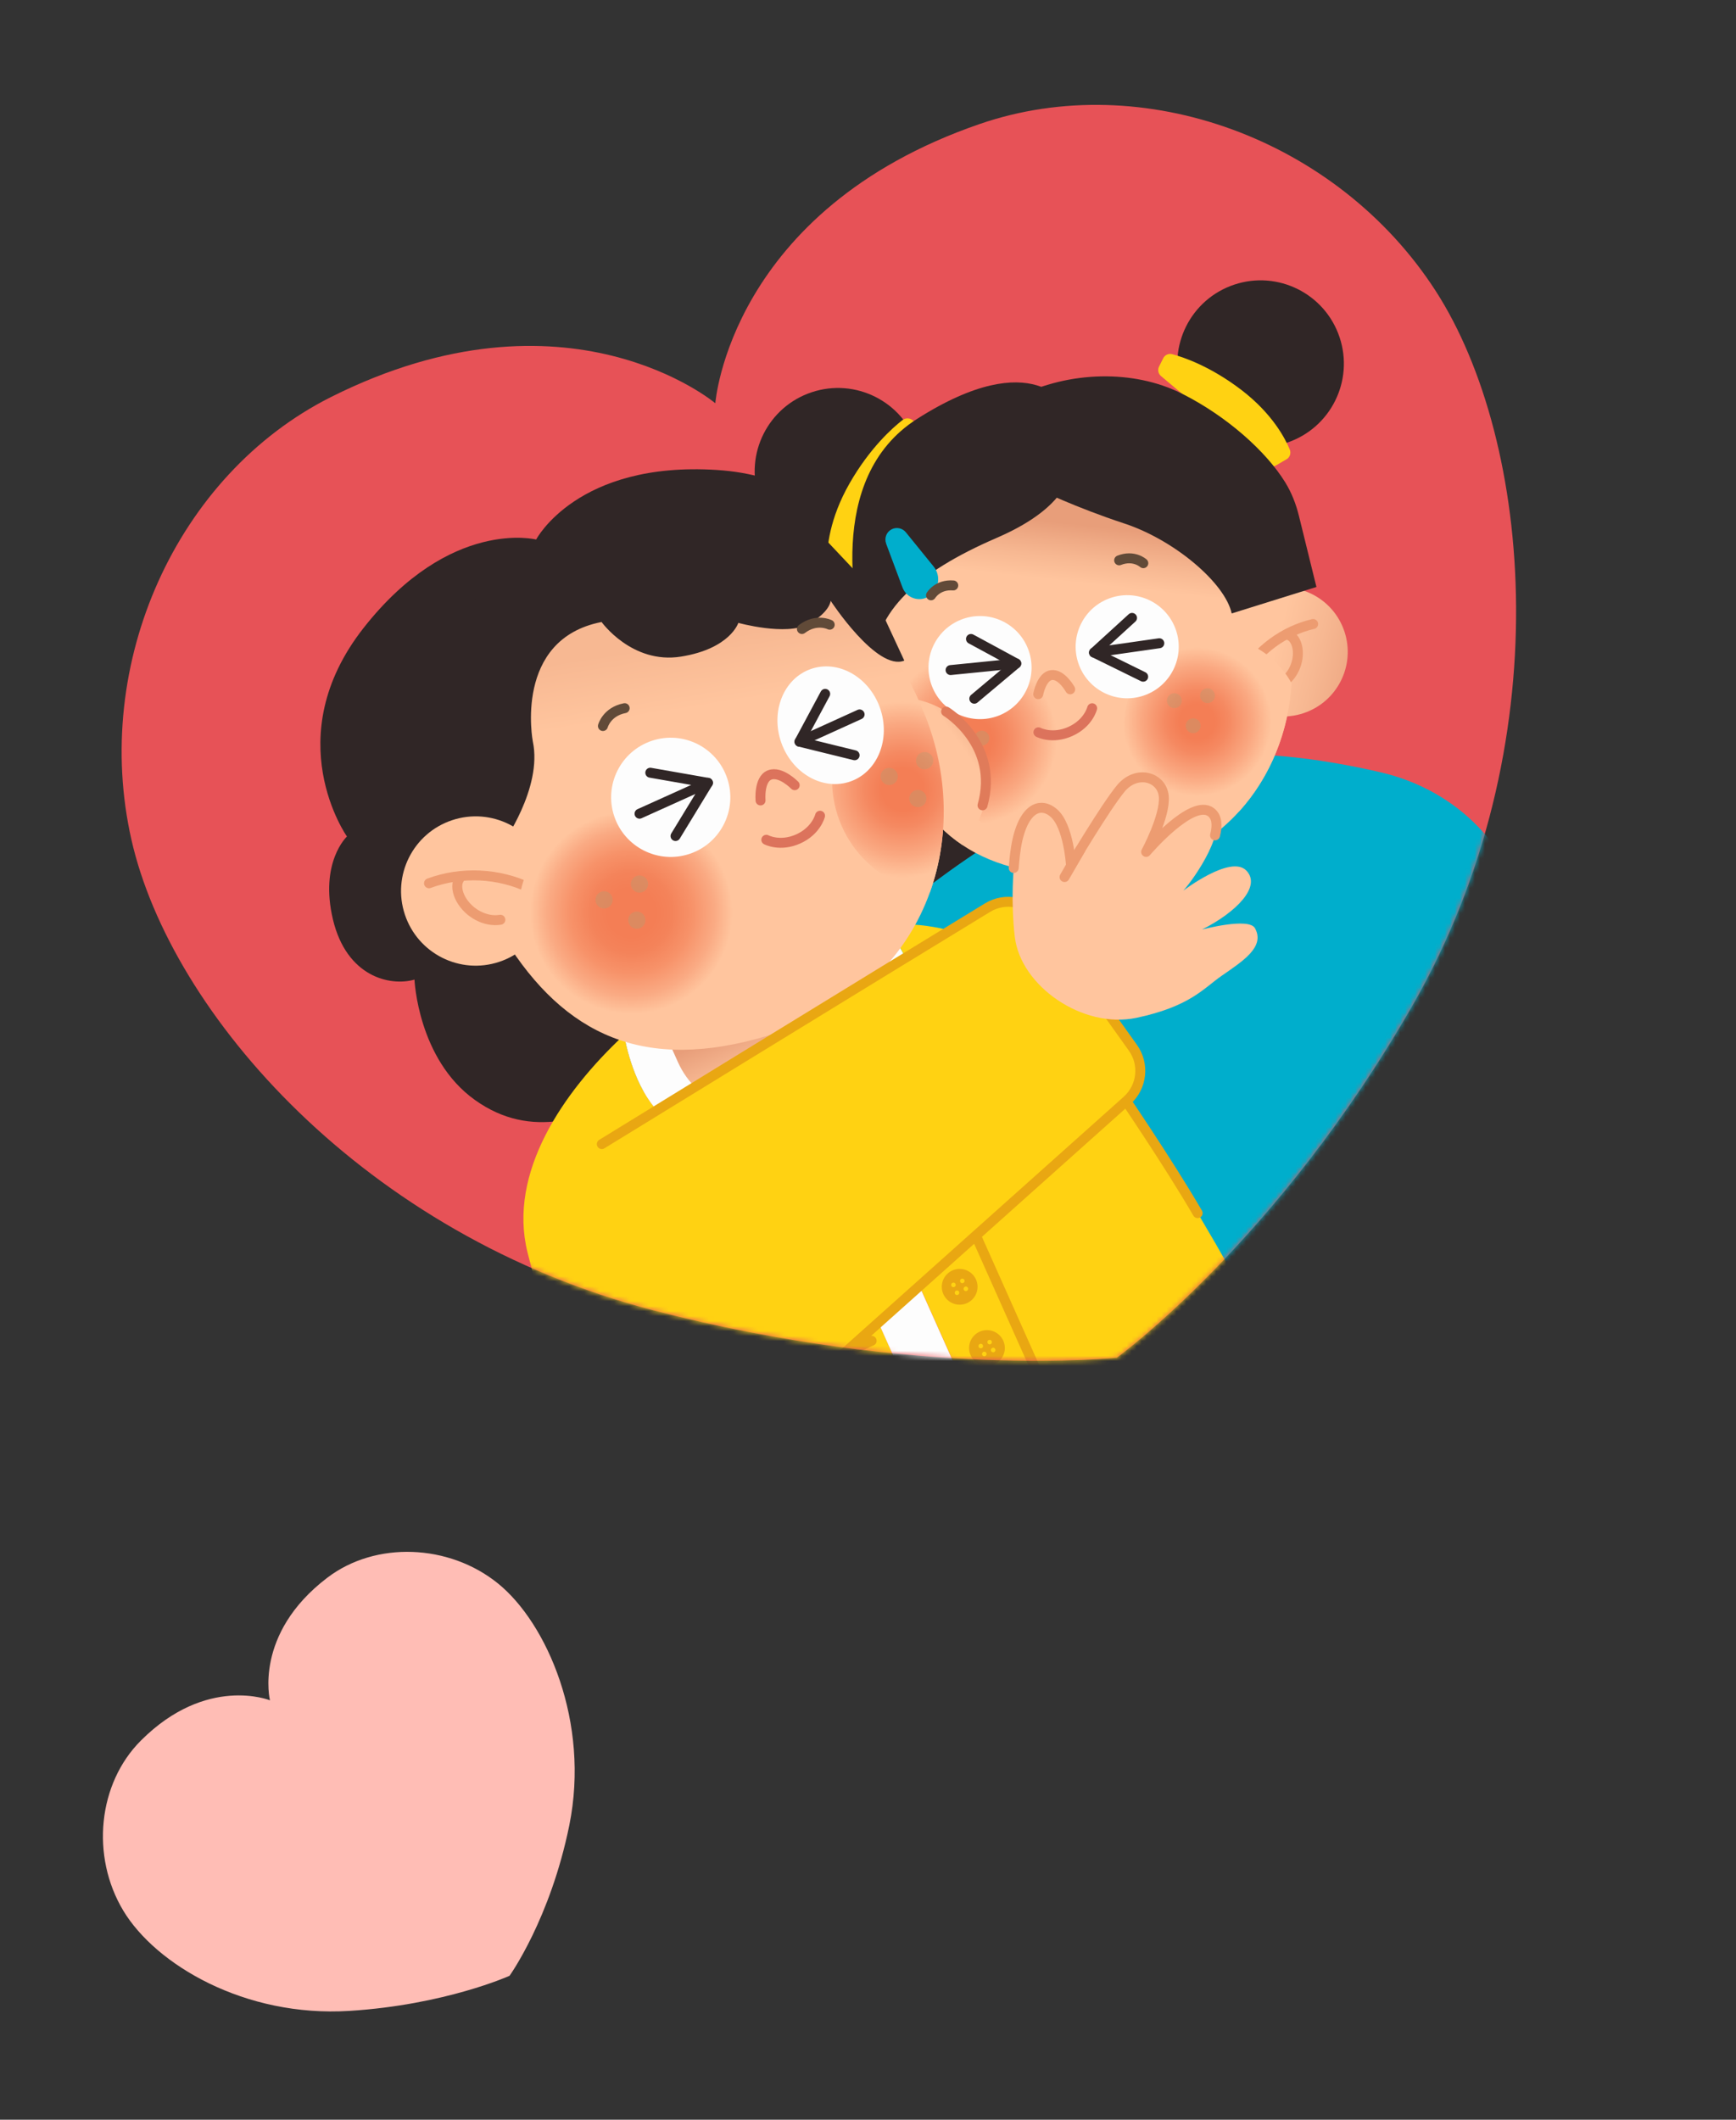 <svg width="349" height="426" viewBox="0 0 349 426" fill="none" xmlns="http://www.w3.org/2000/svg">
<rect x="0" y="0" width="349" height="426" fill="#333333" stroke="none"/>
<g clip-path="url(#clip0_1249_28500)">
<path d="M102.433 397.081C102.433 397.081 110.628 385.698 114.458 366.799C118.641 346.094 109.943 326.188 100.115 318.231C90.286 310.275 75.516 309.676 65.809 317.07C50.937 328.385 54.274 341.714 54.274 341.714C54.274 341.714 41.563 336.579 28.343 349.788C19.696 358.4 18.193 373.011 24.788 383.991C31.313 394.83 49.206 405.461 70.26 404.131C89.47 402.926 102.433 397.081 102.433 397.081Z" fill="#FFBDB5"/>
</g>
<path d="M224.531 272.851C224.531 272.851 256.849 249.458 284.036 201.943C313.821 149.882 308.063 88.585 288.619 58.459C268.92 27.956 229.8 13.621 196.955 24.921C146.664 42.236 143.807 81.044 143.807 81.044C143.807 81.044 114.055 55.956 66.517 79.804C35.488 95.391 18.386 133.383 26.433 168.802C34.377 203.77 73.273 248.235 131.321 263.334C184.3 277.11 224.535 272.862 224.535 272.862L224.531 272.851Z" fill="#E75257"/>
<mask id="mask0_1249_28500" style="mask-type:luminance" maskUnits="userSpaceOnUse" x="24" y="21" width="281" height="253">
<path d="M224.531 272.851C224.531 272.851 256.849 249.458 284.036 201.943C313.821 149.882 308.063 88.585 288.619 58.459C268.92 27.956 229.8 13.621 196.955 24.921C146.664 42.236 143.807 81.044 143.807 81.044C143.807 81.044 114.055 55.956 66.517 79.804C35.488 95.391 18.386 133.383 26.433 168.802C34.377 203.77 73.273 248.235 131.321 263.334C184.3 277.11 224.535 272.862 224.535 272.862L224.531 272.851Z" fill="white"/>
</mask>
<g mask="url(#mask0_1249_28500)">
<path d="M177.619 119.94C177.619 119.94 172.207 96.256 144.122 94.451C116.037 92.647 107.785 108.429 107.785 108.429C107.785 108.429 90.529 104.042 73.122 126.16C55.726 148.274 69.748 168.113 69.748 168.113C69.748 168.113 64.19 173.265 66.935 184.798C69.691 196.327 78.439 198.274 83.326 196.874C83.326 196.874 83.989 212.865 95.478 221.064C106.957 229.266 118.271 224.438 128.057 220.071C137.843 215.704 152.719 209.053 152.719 209.053C152.719 209.053 167.598 202.412 177.381 198.034C187.166 193.667 198.307 188.459 199.859 174.431C201.412 160.403 185.151 151.28 185.151 151.28L177.591 119.926L177.619 119.94Z" fill="#302626"/>
<path d="M173.747 110.606C182.521 107.688 187.269 98.21 184.351 89.435C181.434 80.661 171.955 75.913 163.181 78.83C154.406 81.748 149.658 91.227 152.576 100.001C155.494 108.776 164.972 113.524 173.747 110.606Z" fill="#302626"/>
<path d="M258.707 88.975C267.482 86.057 272.23 76.579 269.312 67.804C266.395 59.03 256.916 54.282 248.142 57.199C239.367 60.117 234.619 69.595 237.537 78.37C240.454 87.144 249.933 91.892 258.707 88.975Z" fill="#302626"/>
<path d="M170.361 114.633L167.686 114.279C166.879 114.168 166.272 113.482 166.262 112.668C166.242 110.082 166.744 104.219 170.797 97.14C174.849 90.061 179.408 85.999 181.431 84.426C182.053 83.947 182.913 83.969 183.51 84.481L185.019 85.779C185.598 86.274 185.753 87.098 185.408 87.769L172.035 113.757C171.719 114.371 171.054 114.722 170.361 114.633Z" fill="#FFD212"/>
<path d="M256.429 93.593L258.64 92.301C259.315 91.91 259.586 91.086 259.299 90.365C258.362 88.083 255.772 83.141 249.632 78.421C243.417 73.655 238.006 71.807 235.654 71.18C234.94 70.991 234.186 71.325 233.852 71.992L233.005 73.683C232.685 74.323 232.851 75.108 233.394 75.567L254.634 93.431C255.142 93.855 255.849 93.915 256.415 93.585L256.429 93.593Z" fill="#FFD212"/>
<path d="M317.192 264.149L306.732 185.753C304.745 170.912 293.241 158.822 277.481 155.193C265.245 152.369 250.677 150.369 238.207 152.431C210.615 156.988 179.651 183.744 179.651 183.744L200.387 283.461L317.196 264.16L317.192 264.149Z" fill="#00AECC"/>
<path d="M203.818 159.976L234.811 147.935L240.822 163.405C243.744 170.925 240.014 179.415 232.483 182.341L228.765 183.786C221.245 186.708 212.755 182.978 209.829 175.447L203.818 159.976Z" fill="url(#paint0_linear_1249_28500)"/>
<path d="M209.964 88.758C186.224 93.146 171.2 116.663 176.666 140.187C177.441 143.517 178.462 147.085 179.806 150.842C186.168 168.657 198.808 177.433 222.706 175.62C247.816 173.713 261.89 151.969 259.479 129.62C256.977 106.389 242.108 83.647 214.353 88.068C212.835 88.312 211.371 88.503 209.953 88.761L209.964 88.758Z" fill="url(#paint1_linear_1249_28500)"/>
<path d="M262.061 143.327C268.862 141.065 272.543 133.718 270.281 126.916C268.02 120.115 260.672 116.434 253.87 118.696C247.069 120.957 243.388 128.305 245.65 135.107C247.912 141.908 255.259 145.589 262.061 143.327Z" fill="url(#paint2_linear_1249_28500)"/>
<path d="M249.825 135.803C252.899 130.624 258.136 126.787 263.99 125.409" stroke="#ED9C71" stroke-width="2" stroke-linecap="round" stroke-linejoin="round"/>
<path d="M257.165 137.542C259.511 136.513 261.123 133.597 260.905 130.768C260.802 129.5 260.278 128.17 259.237 127.711" stroke="#ED9C71" stroke-width="2" stroke-linecap="round" stroke-linejoin="round"/>
<path d="M259.645 137.309C255.401 129.496 245.912 125.854 237.41 129.166C228.172 132.759 223.598 143.149 227.18 152.391C230.762 161.633 240.211 165.762 249.115 163.05C255.395 156.118 259.062 146.988 259.659 137.316L259.645 137.309Z" fill="url(#paint3_radial_1249_28500)"/>
<g style="mix-blend-mode:multiply" opacity="0.4">
<path d="M236.559 142.239C237.342 141.978 237.766 141.132 237.505 140.349C237.245 139.566 236.399 139.142 235.615 139.402C234.832 139.663 234.408 140.509 234.669 141.292C234.929 142.075 235.775 142.499 236.559 142.239Z" fill="#B89C71"/>
</g>
<g style="mix-blend-mode:multiply" opacity="0.4">
<path d="M243.223 141.231C244.006 140.97 244.43 140.124 244.169 139.341C243.909 138.558 243.063 138.134 242.279 138.395C241.496 138.655 241.072 139.501 241.333 140.284C241.593 141.068 242.439 141.491 243.223 141.231Z" fill="#B89C71"/>
</g>
<g style="mix-blend-mode:multiply" opacity="0.4">
<path d="M240.34 147.27C241.123 147.009 241.547 146.163 241.286 145.38C241.026 144.597 240.18 144.173 239.397 144.433C238.613 144.694 238.19 145.54 238.45 146.323C238.711 147.106 239.557 147.53 240.34 147.27Z" fill="#B89C71"/>
</g>
<path d="M215.088 93.626C215.088 93.626 216.362 101.196 200.352 108.106C184.335 115.031 175.862 122.917 175.637 133.424C174.87 132.649 174.317 131.696 174.029 130.655C172.034 123.656 165.637 96.12 184.34 84.205C208.117 69.063 214.61 82.002 214.61 82.002L215.099 93.623L215.088 93.626Z" fill="#302626"/>
<path d="M204.506 79.749L208.952 98.426C208.952 98.426 216.031 101.91 226.06 105.218C236.086 108.516 246.288 117.155 247.616 123.286L264.652 117.965L261.13 103.67C260.553 101.328 259.673 99.039 258.364 96.916C254.541 90.727 246.693 83.686 237.618 79.113C227.892 74.223 214.946 74.537 204.506 79.749Z" fill="#302626"/>
<path d="M178.135 109.241L181.436 118.067C182.266 120.278 184.959 121.111 186.886 119.748C188.802 118.388 189.185 115.692 187.701 113.864L182.106 106.973C181.424 106.134 180.237 105.878 179.274 106.364C178.218 106.892 177.73 108.132 178.149 109.248L178.135 109.241Z" fill="#00AECC"/>
<path d="M190.817 129.395C187.487 129.922 184.491 131.274 181.991 133.194C182.168 134.58 182.419 135.977 182.741 137.373C183.517 140.704 184.538 144.272 185.882 148.029C188.963 156.655 193.532 163.165 200.131 167.377C209.077 164.403 214.816 155.306 213.288 145.69C211.586 134.982 201.525 127.694 190.821 129.406L190.817 129.395Z" fill="url(#paint4_radial_1249_28500)"/>
<g style="mix-blend-mode:multiply" opacity="0.4">
<path d="M197.863 149.765C198.646 149.504 199.07 148.658 198.81 147.875C198.549 147.092 197.703 146.668 196.92 146.928C196.137 147.189 195.713 148.035 195.974 148.818C196.234 149.601 197.08 150.025 197.863 149.765Z" fill="#B89C71"/>
</g>
<g style="mix-blend-mode:multiply" opacity="0.4">
<path d="M191.199 150.773C191.982 150.512 192.406 149.666 192.146 148.883C191.885 148.1 191.039 147.676 190.256 147.936C189.473 148.197 189.049 149.043 189.309 149.826C189.57 150.609 190.416 151.033 191.199 150.773Z" fill="#B89C71"/>
</g>
<g style="mix-blend-mode:multiply" opacity="0.4">
<path d="M195.736 155.694C196.52 155.433 196.943 154.587 196.683 153.804C196.422 153.021 195.576 152.597 194.793 152.858C194.01 153.118 193.586 153.964 193.847 154.747C194.107 155.531 194.953 155.954 195.736 155.694Z" fill="#B89C71"/>
</g>
<path d="M200.291 143.996C205.721 142.19 208.659 136.325 206.853 130.896C205.048 125.466 199.183 122.528 193.753 124.333C188.323 126.139 185.385 132.004 187.191 137.434C188.996 142.863 194.862 145.801 200.291 143.996Z" fill="#FDFDFD"/>
<path d="M229.875 139.807C235.305 138.001 238.243 132.136 236.437 126.707C234.632 121.277 228.767 118.339 223.337 120.144C217.907 121.95 214.969 127.815 216.775 133.245C218.58 138.674 224.445 141.612 229.875 139.807Z" fill="#FDFDFD"/>
<path d="M208.722 139.51C208.722 139.51 209.396 135.876 211.422 135.664C213.447 135.452 215.147 138.534 215.147 138.534" stroke="#ED9C71" stroke-width="2" stroke-linecap="round" stroke-linejoin="round"/>
<path d="M187.171 119.642C187.171 119.642 188.477 117.407 191.64 117.658" stroke="#614A38" stroke-width="2" stroke-linecap="round" stroke-linejoin="round"/>
<path d="M229.847 113.184C229.847 113.184 227.94 111.438 224.99 112.609" stroke="#614A38" stroke-width="2" stroke-linecap="round" stroke-linejoin="round"/>
<path d="M195.203 128.41L204.304 133.342L195.87 140.421" stroke="#302626" stroke-width="2" stroke-linecap="round" stroke-linejoin="round"/>
<path d="M204.304 133.342L191.102 134.665" stroke="#302626" stroke-width="2" stroke-linecap="round" stroke-linejoin="round"/>
<path d="M227.581 124.181L219.939 131.15L229.818 136.001" stroke="#302626" stroke-width="2" stroke-linecap="round" stroke-linejoin="round"/>
<path d="M219.939 131.15L233.064 129.273" stroke="#302626" stroke-width="2" stroke-linecap="round" stroke-linejoin="round"/>
<path d="M176.752 140.549C177.517 143.776 178.506 147.213 179.808 150.842C182.8 159.238 187.198 165.627 193.513 169.839C198.008 164.945 199.648 157.875 197.13 151.406C193.956 143.248 185.264 138.832 176.752 140.549Z" fill="url(#paint5_linear_1249_28500)"/>
<path d="M190.203 143.004C190.203 143.004 200.979 149.557 197.524 161.85" stroke="#E07B5A" stroke-width="2" stroke-linecap="round" stroke-linejoin="round"/>
<path d="M219.561 142.336C219.561 142.336 218.827 145.363 215.17 147.006C211.498 148.641 208.759 147.172 208.759 147.172" stroke="#DC735C" stroke-width="2" stroke-linecap="round" stroke-linejoin="round"/>
<path d="M178.282 185.786C178.189 185.793 178.107 185.796 178.015 185.803C180.415 189.103 184.276 195.374 184.268 201.582C184.247 210.565 181.604 220.1 170.037 225.273L212.257 319.8L266.656 295.507L258.795 277.918C249.111 255.276 228.904 224.136 215.057 203.896C206.808 191.837 192.855 184.883 178.274 185.8L178.282 185.786Z" fill="#FFD212"/>
<path d="M133.291 224.346C128.171 219.773 126.148 211.588 125.475 207.998C125.404 208.069 125.333 208.14 125.248 208.204C113.218 219.463 102.073 235.662 106.045 251.667C111.933 275.429 138.213 354.214 138.213 354.214L202.645 324.086L160.425 229.558C148.858 234.73 139.992 230.325 133.291 224.346Z" fill="#FFD212"/>
<path d="M184.257 201.585C184.269 195.388 180.404 189.106 178.004 185.807C167.595 186.485 156.827 188.325 147.898 192.312C139.961 195.864 132.309 201.629 125.464 208.002C126.126 211.595 128.149 219.78 133.28 224.35C139.981 230.328 148.844 234.723 160.414 229.562L202.634 324.089L212.231 319.797L170.012 225.269C181.578 220.097 184.222 210.561 184.243 201.578L184.257 201.585Z" fill="#FDFDFD"/>
<path d="M128.458 195.9L163.566 180.215L171.399 197.749C175.208 206.275 171.377 216.294 162.851 220.103L158.634 221.986C150.109 225.795 140.089 221.964 136.28 213.438L128.447 195.904L128.458 195.9Z" fill="url(#paint6_linear_1249_28500)"/>
<path d="M118.21 113.642C93.092 125.855 83.61 156.706 96.946 181.249C98.837 184.729 101.08 188.376 103.736 192.159C116.316 210.049 133.126 215.946 159.201 206.542C186.599 196.662 195.592 168.081 186.005 143.914C176.042 118.795 152.462 98.025 122.888 111.507C121.274 112.244 119.696 112.911 118.206 113.632L118.21 113.642Z" fill="url(#paint7_linear_1249_28500)"/>
<path d="M120.931 124.994C120.931 124.994 127.044 133.548 136.923 131.956C146.803 130.364 148.431 125.181 148.431 125.181C148.431 125.181 158.044 127.846 162.456 125.444C166.868 123.041 166.994 120.75 166.994 120.75C166.994 120.75 176.297 134.981 181.799 132.76L174.895 117.909L164.14 106.505L130.052 101.818L96.954 117.454L81.487 150.425L87.19 169.465L100.924 169.742C100.924 169.742 109.127 158.441 107.115 149.009C107.115 149.009 103.165 128.474 120.934 125.005L120.931 124.994Z" fill="#302626"/>
<path d="M100.362 193.304C108.224 190.69 112.478 182.198 109.864 174.336C107.249 166.474 98.757 162.22 90.895 164.834C83.033 167.448 78.779 175.941 81.394 183.803C84.008 191.664 92.5 195.918 100.362 193.304Z" fill="url(#paint8_linear_1249_28500)"/>
<path d="M106.539 178.473C100.266 175.455 92.769 175.094 86.243 177.513" stroke="#ED9C71" stroke-width="2" stroke-linecap="round" stroke-linejoin="round"/>
<path d="M100.594 184.844C97.672 185.353 94.252 183.578 92.655 180.698C91.945 179.418 91.602 177.78 92.313 176.679" stroke="#ED9C71" stroke-width="2" stroke-linecap="round" stroke-linejoin="round"/>
<path d="M133.776 205.297C145.578 201.373 151.964 188.625 148.04 176.823C144.115 165.022 131.367 158.636 119.566 162.56C107.764 166.484 101.378 179.232 105.303 191.034C109.227 202.835 121.975 209.221 133.776 205.297Z" fill="url(#paint9_radial_1249_28500)"/>
<g style="mix-blend-mode:multiply" opacity="0.4">
<path d="M129.103 179.307C130.01 179.006 130.501 178.026 130.199 177.119C129.898 176.212 128.918 175.721 128.011 176.023C127.104 176.325 126.614 177.304 126.915 178.211C127.217 179.118 128.196 179.609 129.103 179.307Z" fill="#B89C71"/>
</g>
<g style="mix-blend-mode:multiply" opacity="0.4">
<path d="M121.99 182.489C122.897 182.188 123.388 181.208 123.086 180.301C122.784 179.394 121.805 178.904 120.898 179.205C119.991 179.507 119.5 180.486 119.802 181.393C120.103 182.3 121.083 182.791 121.99 182.489Z" fill="#B89C71"/>
</g>
<g style="mix-blend-mode:multiply" opacity="0.4">
<path d="M128.568 186.566C129.475 186.265 129.966 185.285 129.664 184.378C129.363 183.471 128.383 182.981 127.476 183.282C126.569 183.584 126.078 184.563 126.38 185.47C126.682 186.377 127.661 186.868 128.568 186.566Z" fill="#B89C71"/>
</g>
<path d="M186.016 143.911C184.891 141.064 183.575 138.28 182.109 135.582C181.697 135.731 181.288 135.891 180.887 136.072C169.402 141.098 164.165 154.48 169.188 165.954C172.484 173.479 179.349 178.314 186.938 179.343C190.93 168.234 190.644 155.552 186.026 143.907L186.016 143.911Z" fill="url(#paint10_radial_1249_28500)"/>
<g style="mix-blend-mode:multiply" opacity="0.4">
<path d="M179.31 157.686C180.217 157.384 180.708 156.405 180.406 155.498C180.105 154.591 179.125 154.1 178.218 154.402C177.311 154.703 176.821 155.683 177.122 156.59C177.424 157.497 178.403 157.988 179.31 157.686Z" fill="#B89C71"/>
</g>
<g style="mix-blend-mode:multiply" opacity="0.4">
<path d="M186.427 154.514C187.334 154.213 187.825 153.233 187.524 152.326C187.222 151.419 186.242 150.929 185.335 151.23C184.429 151.532 183.938 152.511 184.239 153.418C184.541 154.325 185.521 154.816 186.427 154.514Z" fill="#B89C71"/>
</g>
<g style="mix-blend-mode:multiply" opacity="0.4">
<path d="M185.076 162.128C185.983 161.827 186.474 160.847 186.172 159.94C185.87 159.033 184.891 158.543 183.984 158.844C183.077 159.146 182.586 160.125 182.888 161.032C183.189 161.939 184.169 162.43 185.076 162.128Z" fill="#B89C71"/>
</g>
<path d="M138.621 171.607C144.899 169.519 148.296 162.738 146.208 156.46C144.121 150.183 137.34 146.786 131.062 148.873C124.784 150.961 121.387 157.742 123.475 164.02C125.562 170.297 132.344 173.694 138.621 171.607Z" fill="#FDFDFD"/>
<path d="M164.858 163.936C164.858 163.936 164.124 166.963 160.466 168.606C156.795 170.241 154.056 168.772 154.056 168.772" stroke="#DC735C" stroke-width="2" stroke-linecap="round" stroke-linejoin="round"/>
<path d="M152.895 160.868C152.895 160.868 152.521 156.611 154.721 155.749C156.922 154.887 159.762 157.803 159.762 157.803" stroke="#DC735C" stroke-width="2" stroke-linecap="round" stroke-linejoin="round"/>
<path d="M121.208 145.91C121.208 145.91 121.977 143.025 125.581 142.324" stroke="#614A38" stroke-width="2" stroke-linecap="round" stroke-linejoin="round"/>
<path d="M166.803 125.55C166.803 125.55 164.139 124.198 161.216 126.413" stroke="#614A38" stroke-width="2" stroke-linecap="round" stroke-linejoin="round"/>
<path d="M171.012 157.033C176.483 155.08 179.115 148.446 176.891 142.216C174.667 135.985 168.429 132.517 162.958 134.47C157.488 136.422 154.856 143.056 157.079 149.287C159.303 155.517 165.541 158.985 171.012 157.033Z" fill="#FDFDFD"/>
<path d="M165.893 139.447L160.73 149.062L171.808 151.785" stroke="#302626" stroke-width="2" stroke-linecap="round" stroke-linejoin="round"/>
<path d="M160.731 149.062L172.809 143.578" stroke="#302626" stroke-width="2" stroke-linecap="round" stroke-linejoin="round"/>
<path d="M130.732 155.294L142.326 157.325L135.804 168.019" stroke="#302626" stroke-width="2" stroke-linecap="round" stroke-linejoin="round"/>
<path d="M142.326 157.325L128.569 163.533" stroke="#302626" stroke-width="2" stroke-linecap="round" stroke-linejoin="round"/>
<path d="M183.068 237.435C184.952 236.808 185.972 234.773 185.346 232.888C184.719 231.004 182.683 229.984 180.799 230.611C178.914 231.237 177.895 233.273 178.521 235.157C179.148 237.042 181.184 238.062 183.068 237.435Z" fill="#E9A712"/>
<path d="M180.831 234.058C181.073 233.977 181.204 233.716 181.123 233.475C181.043 233.234 180.782 233.103 180.541 233.183C180.299 233.263 180.169 233.524 180.249 233.766C180.329 234.007 180.59 234.138 180.831 234.058Z" fill="#FFD212"/>
<path d="M182.615 233.263C182.856 233.183 182.987 232.922 182.906 232.68C182.826 232.439 182.565 232.308 182.324 232.389C182.082 232.469 181.952 232.73 182.032 232.971C182.112 233.213 182.373 233.343 182.615 233.263Z" fill="#FFD212"/>
<path d="M181.548 235.643C181.79 235.563 181.92 235.302 181.84 235.06C181.76 234.819 181.499 234.688 181.257 234.769C181.016 234.849 180.885 235.11 180.966 235.351C181.046 235.593 181.307 235.723 181.548 235.643Z" fill="#FFD212"/>
<path d="M183.331 234.848C183.573 234.768 183.704 234.507 183.623 234.266C183.543 234.024 183.282 233.894 183.041 233.974C182.799 234.054 182.669 234.315 182.749 234.556C182.829 234.798 183.09 234.929 183.331 234.848Z" fill="#FFD212"/>
<path d="M188.566 249.734C190.451 249.107 191.47 247.072 190.844 245.187C190.217 243.303 188.181 242.283 186.297 242.91C184.412 243.536 183.393 245.572 184.019 247.456C184.646 249.341 186.682 250.361 188.566 249.734Z" fill="#E9A712"/>
<path d="M186.329 246.357C186.571 246.276 186.702 246.015 186.621 245.774C186.541 245.533 186.28 245.402 186.039 245.482C185.797 245.562 185.667 245.823 185.747 246.065C185.827 246.306 186.088 246.437 186.329 246.357Z" fill="#FFD212"/>
<path d="M188.113 245.562C188.354 245.482 188.485 245.221 188.404 244.979C188.324 244.738 188.063 244.607 187.822 244.688C187.581 244.768 187.45 245.029 187.53 245.27C187.61 245.512 187.871 245.642 188.113 245.562Z" fill="#FFD212"/>
<path d="M187.035 247.945C187.276 247.865 187.407 247.604 187.326 247.363C187.246 247.121 186.985 246.991 186.744 247.071C186.502 247.151 186.372 247.412 186.452 247.654C186.532 247.895 186.793 248.026 187.035 247.945Z" fill="#FFD212"/>
<path d="M188.82 247.151C189.061 247.071 189.192 246.81 189.112 246.568C189.031 246.327 188.77 246.196 188.529 246.276C188.288 246.357 188.157 246.618 188.237 246.859C188.317 247.1 188.578 247.231 188.82 247.151Z" fill="#FFD212"/>
<path d="M194.062 262.022C195.947 261.396 196.966 259.36 196.34 257.476C195.713 255.591 193.677 254.571 191.793 255.198C189.909 255.825 188.889 257.86 189.515 259.745C190.142 261.629 192.178 262.649 194.062 262.022Z" fill="#E9A712"/>
<path d="M191.82 258.659C192.061 258.579 192.192 258.318 192.112 258.076C192.031 257.835 191.77 257.704 191.529 257.785C191.288 257.865 191.157 258.126 191.237 258.367C191.317 258.609 191.578 258.739 191.82 258.659Z" fill="#FFD212"/>
<path d="M193.603 257.864C193.844 257.784 193.975 257.523 193.895 257.282C193.814 257.04 193.554 256.91 193.312 256.99C193.071 257.07 192.94 257.331 193.02 257.572C193.101 257.814 193.361 257.945 193.603 257.864Z" fill="#FFD212"/>
<path d="M192.537 260.244C192.778 260.164 192.909 259.903 192.828 259.662C192.748 259.42 192.487 259.29 192.246 259.37C192.004 259.45 191.874 259.711 191.954 259.953C192.034 260.194 192.295 260.325 192.537 260.244Z" fill="#FFD212"/>
<path d="M194.32 259.45C194.561 259.369 194.692 259.109 194.612 258.867C194.531 258.626 194.27 258.495 194.029 258.575C193.788 258.656 193.657 258.916 193.737 259.158C193.817 259.399 194.078 259.53 194.32 259.45Z" fill="#FFD212"/>
<path d="M199.55 274.325C201.435 273.698 202.455 271.662 201.828 269.778C201.201 267.894 199.166 266.874 197.281 267.5C195.397 268.127 194.377 270.163 195.004 272.047C195.63 273.932 197.666 274.951 199.55 274.325Z" fill="#E9A712"/>
<path d="M197.318 270.958C197.559 270.878 197.69 270.617 197.61 270.375C197.529 270.134 197.268 270.003 197.027 270.084C196.786 270.164 196.655 270.425 196.735 270.666C196.815 270.908 197.076 271.038 197.318 270.958Z" fill="#FFD212"/>
<path d="M199.101 270.163C199.342 270.083 199.473 269.822 199.393 269.581C199.312 269.339 199.052 269.209 198.81 269.289C198.569 269.369 198.438 269.63 198.518 269.871C198.599 270.113 198.86 270.244 199.101 270.163Z" fill="#FFD212"/>
<path d="M198.023 272.547C198.264 272.467 198.395 272.206 198.315 271.964C198.234 271.723 197.974 271.592 197.732 271.672C197.491 271.753 197.36 272.014 197.44 272.255C197.521 272.496 197.781 272.627 198.023 272.547Z" fill="#FFD212"/>
<path d="M199.808 271.752C200.049 271.672 200.18 271.411 200.1 271.17C200.02 270.928 199.759 270.798 199.517 270.878C199.276 270.958 199.145 271.219 199.225 271.46C199.306 271.702 199.567 271.832 199.808 271.752Z" fill="#FFD212"/>
<path d="M155.075 240.609L161.128 237.909" stroke="#E9A712" stroke-width="2" stroke-linecap="round" stroke-linejoin="round"/>
<path d="M157.094 245.113L163.148 242.413" stroke="#E9A712" stroke-width="2" stroke-linecap="round" stroke-linejoin="round"/>
<path d="M159.106 249.63L165.156 246.92" stroke="#E9A712" stroke-width="2" stroke-linecap="round" stroke-linejoin="round"/>
<path d="M161.123 254.134L167.173 251.424" stroke="#E9A712" stroke-width="2" stroke-linecap="round" stroke-linejoin="round"/>
<path d="M163.131 258.641L169.185 255.942" stroke="#E9A712" stroke-width="2" stroke-linecap="round" stroke-linejoin="round"/>
<path d="M165.149 263.145L171.203 260.445" stroke="#E9A712" stroke-width="2" stroke-linecap="round" stroke-linejoin="round"/>
<path d="M167.162 267.663L173.212 264.953" stroke="#E9A712" stroke-width="2" stroke-linecap="round" stroke-linejoin="round"/>
<path d="M169.18 272.167L175.234 269.467" stroke="#E9A712" stroke-width="2" stroke-linecap="round" stroke-linejoin="round"/>
<path d="M171.188 276.674L177.242 273.974" stroke="#E9A712" stroke-width="2" stroke-linecap="round" stroke-linejoin="round"/>
<path d="M185.951 225.38L217.127 295.171" stroke="#E9A712" stroke-width="2" stroke-linecap="round" stroke-linejoin="round"/>
<path d="M225.143 219.418C225.143 219.418 234.773 233.493 240.77 243.803" stroke="#E9A712" stroke-width="2" stroke-linecap="round" stroke-linejoin="round"/>
<path d="M120.984 229.931C120.984 229.931 178.33 194.698 198.562 182.393C202.128 180.224 206.768 181.18 209.189 184.579L227.754 210.568C230.122 213.878 229.614 218.441 226.584 221.153L151.852 287.935" fill="#FFD212"/>
<path d="M120.984 229.931C120.984 229.931 178.33 194.698 198.562 182.393C202.128 180.224 206.768 181.18 209.189 184.579L227.754 210.568C230.122 213.878 229.614 218.441 226.584 221.153L151.852 287.935" stroke="#E9A712" stroke-width="2" stroke-linecap="round" stroke-linejoin="round"/>
<path d="M204.019 188.335C204.019 188.335 202.998 180.918 204.046 171.854C205.094 162.79 208.869 160.789 211.866 163.392C214.863 165.995 215.316 173.874 215.316 173.874C215.316 173.874 222.047 162.493 225.266 158.534C228.481 154.563 233.622 156.099 233.974 160.043C234.327 163.988 230.427 171.205 230.427 171.205C230.427 171.205 239.724 160.275 243.495 163.248C247.267 166.222 240.127 176.553 237.894 178.989C237.894 178.989 247.401 171.719 250.547 174.948C253.693 178.177 248.459 183.375 241.655 186.81C241.655 186.81 251.052 184.301 252.294 186.54C254.395 190.33 249.791 193.187 245.56 196.133C241.934 198.654 239.22 202.28 228.444 204.56C217.665 206.83 205.21 198.182 204.023 188.345L204.019 188.335Z" fill="#FFC59E"/>
<path d="M203.79 174.437C203.855 173.599 203.934 172.732 204.034 171.858C205.082 162.793 208.857 160.792 211.854 163.395C214.851 165.999 215.304 173.877 215.304 173.877C215.304 173.877 222.035 162.497 225.254 158.537C228.469 154.567 233.61 156.102 233.963 160.047C234.315 163.991 230.415 171.209 230.415 171.209C230.415 171.209 239.712 160.278 243.483 163.252C244.687 164.201 244.782 165.911 244.265 167.882" stroke="#ED9C71" stroke-width="2" stroke-linecap="round" stroke-linejoin="round"/>
<path d="M217.177 170.78L214.014 176.261" stroke="#ED9C71" stroke-width="2" stroke-linecap="round" stroke-linejoin="round"/>
</g>
<defs>
<linearGradient id="paint0_linear_1249_28500" x1="224.877" y1="168.286" x2="228.576" y2="177.807" gradientUnits="userSpaceOnUse">
<stop stop-color="#E89E7A"/>
<stop offset="0.6" stop-color="#F7B892"/>
<stop offset="1" stop-color="#FFC59E"/>
</linearGradient>
<linearGradient id="paint1_linear_1249_28500" x1="219.335" y1="117.427" x2="220.64" y2="105.842" gradientUnits="userSpaceOnUse">
<stop stop-color="#FFC59E"/>
<stop offset="0.4" stop-color="#F7B892"/>
<stop offset="1" stop-color="#E89E7A"/>
</linearGradient>
<linearGradient id="paint2_linear_1249_28500" x1="276.919" y1="135.699" x2="256.348" y2="130.6" gradientUnits="userSpaceOnUse">
<stop stop-color="#E89E7A"/>
<stop offset="0.6" stop-color="#F7B892"/>
<stop offset="1" stop-color="#FFC59E"/>
</linearGradient>
<radialGradient id="paint3_radial_1249_28500" cx="0" cy="0" r="1" gradientUnits="userSpaceOnUse" gradientTransform="translate(240.666 145.035) rotate(-21.233) scale(14.945 14.945)">
<stop offset="0.24" stop-color="#F47E55"/>
<stop offset="0.42" stop-color="#F58961"/>
<stop offset="0.75" stop-color="#FAA881"/>
<stop offset="1" stop-color="#FFC59E"/>
</radialGradient>
<radialGradient id="paint4_radial_1249_28500" cx="0" cy="0" r="1" gradientUnits="userSpaceOnUse" gradientTransform="translate(195.322 148.528) rotate(-8.603) scale(17.181 17.181)">
<stop offset="0.24" stop-color="#F47E55"/>
<stop offset="0.42" stop-color="#F58961"/>
<stop offset="0.75" stop-color="#FAA881"/>
<stop offset="1" stop-color="#FFC59E"/>
</radialGradient>
<linearGradient id="paint5_linear_1249_28500" x1="192.954" y1="149.601" x2="199.53" y2="144.9" gradientUnits="userSpaceOnUse">
<stop stop-color="#FFC59E"/>
<stop offset="0.4" stop-color="#F7B892"/>
<stop offset="1" stop-color="#E89E7A"/>
</linearGradient>
<linearGradient id="paint6_linear_1249_28500" x1="153.267" y1="204.298" x2="158.085" y2="215.081" gradientUnits="userSpaceOnUse">
<stop stop-color="#E89E7A"/>
<stop offset="0.6" stop-color="#F7B892"/>
<stop offset="1" stop-color="#FFC59E"/>
</linearGradient>
<linearGradient id="paint7_linear_1249_28500" x1="137.527" y1="142.691" x2="135.406" y2="129.374" gradientUnits="userSpaceOnUse">
<stop stop-color="#FFC59E"/>
<stop offset="1" stop-color="#F7B892"/>
</linearGradient>
<linearGradient id="paint8_linear_1249_28500" x1="94.351" y1="139.442" x2="94.908" y2="156.448" gradientUnits="userSpaceOnUse">
<stop stop-color="#E89E7A"/>
<stop offset="0.6" stop-color="#F7B892"/>
<stop offset="1" stop-color="#FFC59E"/>
</linearGradient>
<radialGradient id="paint9_radial_1249_28500" cx="0" cy="0" r="1" gradientUnits="userSpaceOnUse" gradientTransform="translate(126.924 183.404) rotate(-19.643) scale(20.373 20.373)">
<stop offset="0.24" stop-color="#F47E55"/>
<stop offset="0.4" stop-color="#F4835A"/>
<stop offset="0.6" stop-color="#F79269"/>
<stop offset="0.82" stop-color="#FAAA83"/>
<stop offset="1" stop-color="#FFC59E"/>
</radialGradient>
<radialGradient id="paint10_radial_1249_28500" cx="0" cy="0" r="1" gradientUnits="userSpaceOnUse" gradientTransform="translate(181.455 158.679) rotate(-19.643) scale(17.709 17.709)">
<stop offset="0.24" stop-color="#F47E55"/>
<stop offset="0.42" stop-color="#F58961"/>
<stop offset="0.75" stop-color="#FAA881"/>
<stop offset="1" stop-color="#FFC59E"/>
</radialGradient>
<clipPath id="clip0_1249_28500">
<rect width="99.712" height="88.44" fill="white" transform="translate(6 345.735) rotate(-26.015)"/>
</clipPath>
</defs>
</svg>
